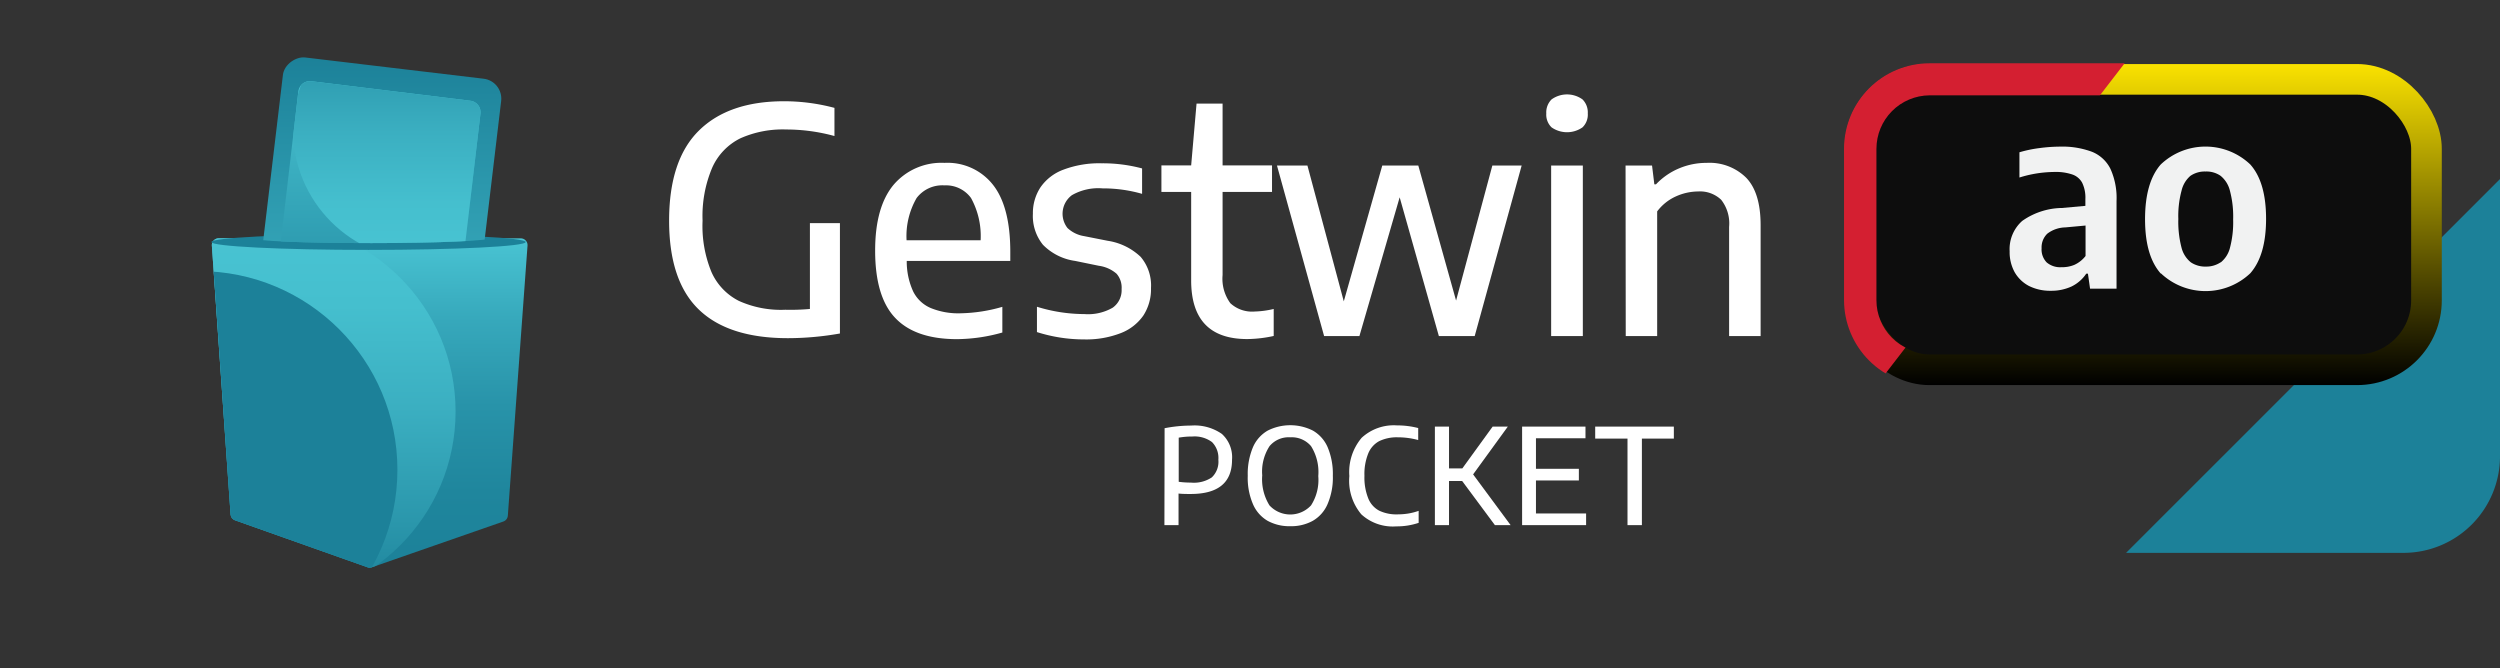 <svg xmlns="http://www.w3.org/2000/svg" xmlns:xlink="http://www.w3.org/1999/xlink" viewBox="0 0 283.21 75.73"><rect x="0" y="0" width="283.21" height="75.73" fill="#333333" stroke="none"/><defs><style>.cls-1{fill:none;}.cls-2{fill:url(#linear-gradient);}.cls-3{fill:#1c8199;}.cls-4{fill:#0d0d0d;stroke-miterlimit:10;stroke-width:3.47px;stroke:url(#linear-gradient-2);}.cls-5{clip-path:url(#clip-path);}.cls-6{fill:#d41f31;}.cls-7{fill:#f1f2f2;}.cls-8{fill:#fff;}.cls-9{fill:url(#linear-gradient-3);}.cls-10{clip-path:url(#clip-path-2);}.cls-11{fill:url(#linear-gradient-4);}.cls-12{clip-path:url(#clip-path-3);}.cls-13{fill:url(#linear-gradient-5);}.cls-14{clip-path:url(#clip-path-4);}.cls-15{fill:url(#linear-gradient-7);}</style><linearGradient id="linear-gradient" x1="41.91" y1="51.74" x2="41.91" y2="9.19" gradientUnits="userSpaceOnUse"><stop offset="0" stop-color="#1c8199"/><stop offset="0.22" stop-color="#20879e"/><stop offset="0.51" stop-color="#2b98ad"/><stop offset="0.83" stop-color="#3eb3c4"/><stop offset="1" stop-color="#49c4d3"/></linearGradient><linearGradient id="linear-gradient-2" x1="242.8" y1="43.62" x2="242.8" y2="7.26" gradientUnits="userSpaceOnUse"><stop offset="0"/><stop offset="0.34" stop-color="#524a00"/><stop offset="1" stop-color="#fae200"/></linearGradient><clipPath id="clip-path"><path class="cls-1" d="M267,7.17H218.57a9.69,9.69,0,0,0-9.67,9.68V34a9.69,9.69,0,0,0,9.67,9.68H267A9.69,9.69,0,0,0,276.69,34V16.85A9.69,9.69,0,0,0,267,7.17Zm6,26.85a6,6,0,0,1-6,6H218.57a6,6,0,0,1-6-6V16.85a6.06,6.06,0,0,1,6-6.05H267a6.06,6.06,0,0,1,6,6.05Z"/></clipPath><linearGradient id="linear-gradient-3" x1="41.88" y1="64.3" x2="41.88" y2="26.99" gradientUnits="userSpaceOnUse"><stop offset="0" stop-color="#1c8199"/><stop offset="0.23" stop-color="#1f869d"/><stop offset="0.49" stop-color="#2893a9"/><stop offset="0.76" stop-color="#37a9bc"/><stop offset="1" stop-color="#49c4d3"/></linearGradient><clipPath id="clip-path-2"><path class="cls-1" d="M24.73,27H59a.77.77,0,0,1,.76.83L57.53,58.41a.77.77,0,0,1-.51.67L42.14,64.26a.75.75,0,0,1-.51,0l-15-5.32a.76.76,0,0,1-.51-.67L24,27.82A.77.77,0,0,1,24.73,27Z"/></clipPath><linearGradient id="linear-gradient-4" x1="30.17" y1="68.06" x2="30.17" y2="25.18" gradientUnits="userSpaceOnUse"><stop offset="0" stop-color="#1c8199"/><stop offset="0.2" stop-color="#2a96ab"/><stop offset="0.51" stop-color="#3bafc1"/><stop offset="0.78" stop-color="#45bfce"/><stop offset="1" stop-color="#49c4d3"/></linearGradient><clipPath id="clip-path-3"><path class="cls-1" d="M55.67,26.94c0-.33,14.23-21.63-14.7-23-17.42-.8-12.48,22.63-12.48,23s6.09.6,13.59.6S55.67,27.27,55.67,26.94Z"/></clipPath><linearGradient id="linear-gradient-5" x1="41.86" y1="56.32" x2="41.86" y2="6.51" gradientTransform="translate(68.1 -13.87) rotate(83.21)" gradientUnits="userSpaceOnUse"><stop offset="0" stop-color="#49c4d3"/><stop offset="0.26" stop-color="#41b8c8"/><stop offset="0.72" stop-color="#2b97ac"/><stop offset="1" stop-color="#1c8199"/></linearGradient><clipPath id="clip-path-4"><path class="cls-2" d="M54.43,12.87,50,50.59a1.31,1.31,0,0,1-1.46,1.14l-18-2.21a1.32,1.32,0,0,1-1.15-1.46L33.8,10.34A1.32,1.32,0,0,1,35.26,9.2l18,2.21A1.31,1.31,0,0,1,54.43,12.87Z"/></clipPath><linearGradient id="linear-gradient-7" x1="47.92" y1="29.44" x2="47.92" gradientUnits="userSpaceOnUse"><stop offset="0" stop-color="#49c4d3"/><stop offset="0.22" stop-color="#45bfce"/><stop offset="0.49" stop-color="#3bafc1"/><stop offset="0.8" stop-color="#2a96ab"/><stop offset="1" stop-color="#1c8199"/></linearGradient></defs><title>logo-pocket-ao</title><g id="Layer_2" data-name="Layer 2"><g id="Layer_1-2" data-name="Layer 1"><path class="cls-3" d="M283.21,20.28V51.69a10.94,10.94,0,0,1-10.94,10.94H240.85Z"/><rect class="cls-4" x="210.71" y="8.99" width="64.17" height="32.9" rx="7.86" ry="7.86"/><g class="cls-5"><polygon class="cls-6" points="212.53 43.7 208.12 43.7 208.12 7.17 240.97 6.8 212.53 43.7"/></g><path class="cls-7" d="M237,17.2a4,4,0,0,1,2.08,1.93,8,8,0,0,1,.69,3.64V32.7h-3L236.53,31h-.19a4.22,4.22,0,0,1-1.68,1.46,5.45,5.45,0,0,1-2.33.48,5.35,5.35,0,0,1-2.47-.54,4,4,0,0,1-1.63-1.56,4.72,4.72,0,0,1-.57-2.37,4.27,4.27,0,0,1,1.42-3.44,8,8,0,0,1,4.52-1.47l2.64-.24v-.77a3.87,3.87,0,0,0-.36-1.84,2,2,0,0,0-1.11-.94,5.78,5.78,0,0,0-2-.29,14,14,0,0,0-2,.16,13.75,13.75,0,0,0-2,.47V17.25a14.19,14.19,0,0,1,2.24-.47,18.28,18.28,0,0,1,2.39-.17A9.55,9.55,0,0,1,237,17.2ZM235,30a3.39,3.39,0,0,0,1.26-1V25.55l-2.28.21a3.49,3.49,0,0,0-2.05.71,2.15,2.15,0,0,0-.65,1.65,2.1,2.1,0,0,0,.58,1.61,2.36,2.36,0,0,0,1.67.54A3.63,3.63,0,0,0,235,30Z"/><path class="cls-7" d="M244.79,31Q243,29,243,24.83c0-2.79.6-4.86,1.78-6.2a7.36,7.36,0,0,1,10.14,0q1.79,2,1.79,6.16c0,2.77-.6,4.82-1.79,6.17a7.37,7.37,0,0,1-10.13,0Zm6.78-1.27a3.08,3.08,0,0,0,1.05-1.66,11.34,11.34,0,0,0,.36-3.21,11.39,11.39,0,0,0-.37-3.27,3.13,3.13,0,0,0-1.05-1.67,2.8,2.8,0,0,0-1.7-.49,2.87,2.87,0,0,0-1.72.49,3.14,3.14,0,0,0-1,1.66,11,11,0,0,0-.37,3.22,11.61,11.61,0,0,0,.36,3.25,3.12,3.12,0,0,0,1.06,1.67,2.93,2.93,0,0,0,1.72.48A2.9,2.9,0,0,0,251.57,29.71Z"/><path class="cls-8" d="M95.15,25.28v12.5a34.15,34.15,0,0,1-5.88.53q-6.75,0-10.11-3.25T75.8,25q0-6.87,3.37-10.2t9.65-3.33a22.16,22.16,0,0,1,5.71.75v3.19a20.56,20.56,0,0,0-5.44-.74,11.76,11.76,0,0,0-5.22,1A6.77,6.77,0,0,0,80.68,19a14,14,0,0,0-1.09,6,13.7,13.7,0,0,0,1,5.8,6.71,6.71,0,0,0,3.12,3.29,11.57,11.57,0,0,0,5.25,1A24.48,24.48,0,0,0,91.75,35V25.28Z"/><path class="cls-8" d="M114.45,29.56H102.72a8.13,8.13,0,0,0,.73,3.46,3.94,3.94,0,0,0,2,1.88,8.25,8.25,0,0,0,3.41.59,18.05,18.05,0,0,0,4.69-.73v2.91a19.29,19.29,0,0,1-5.13.75q-4.72,0-7-2.4c-1.52-1.59-2.28-4.14-2.28-7.63q0-4.91,2.06-7.42A7.12,7.12,0,0,1,107,18.45,6.55,6.55,0,0,1,112.54,21c1.28,1.67,1.91,4.19,1.91,7.53Zm-10.61-7.13a8.61,8.61,0,0,0-1.14,4.79h8.39A8.93,8.93,0,0,0,110,22.43,3.5,3.5,0,0,0,107,21,3.66,3.66,0,0,0,103.84,22.43Z"/><path class="cls-8" d="M117.47,37.62V34.75a18.21,18.21,0,0,0,5.37.83,5.57,5.57,0,0,0,3.22-.73,2.43,2.43,0,0,0,1-2.11,2.39,2.39,0,0,0-.57-1.73,3.86,3.86,0,0,0-2-.9l-2.68-.55a6.34,6.34,0,0,1-3.66-1.83,5.17,5.17,0,0,1-1.14-3.51,5.33,5.33,0,0,1,.86-3,5.45,5.45,0,0,1,2.6-2,11.48,11.48,0,0,1,4.34-.72,17.18,17.18,0,0,1,4.57.58v2.88a16,16,0,0,0-4.48-.62,6,6,0,0,0-3.47.77,2.62,2.62,0,0,0-.5,3.72,3.55,3.55,0,0,0,1.89.92l2.68.53a6.91,6.91,0,0,1,3.72,1.82,5,5,0,0,1,1.17,3.53,5.49,5.49,0,0,1-.87,3.12,5.55,5.55,0,0,1-2.59,2,10.79,10.79,0,0,1-4.12.7A17.59,17.59,0,0,1,117.47,37.62Z"/><path class="cls-8" d="M144.29,35v3.06a14.5,14.5,0,0,1-3,.35q-6.36,0-6.35-6.67v-10h-3.37v-3h3.37l.61-7h2.95v7h5.6v3h-5.6v9.41a4.69,4.69,0,0,0,.88,3.2,3.62,3.62,0,0,0,2.76.94A10.32,10.32,0,0,0,144.29,35Z"/><path class="cls-8" d="M169.06,18.75h3.32l-5.32,19.32H163l-4.44-15.72L154,38.07H150l-5.34-19.32h3.45l4.12,15.39,4.36-15.39h4.08l4.28,15.3Z"/><path class="cls-8" d="M175.77,14.43a2,2,0,0,1-.6-1.58,2.07,2.07,0,0,1,.6-1.59,3,3,0,0,1,3.5,0,2.07,2.07,0,0,1,.6,1.59,2,2,0,0,1-.6,1.58,3.06,3.06,0,0,1-3.5,0Zm-.05,23.64V18.75h3.59V38.07Z"/><path class="cls-8" d="M184.15,18.75h3l.26,2.13h.19a7.69,7.69,0,0,1,2.6-1.8,8,8,0,0,1,3.15-.63,5.9,5.9,0,0,1,4.47,1.69q1.63,1.7,1.63,5.37V38.07h-3.57V25.71a4.34,4.34,0,0,0-.9-3.08,3.47,3.47,0,0,0-2.61-.94,6.21,6.21,0,0,0-2.52.56,5.45,5.45,0,0,0-2.12,1.7V38.07h-3.56Z"/><path class="cls-8" d="M131.93,48.51a15.85,15.85,0,0,1,3-.3,5.41,5.41,0,0,1,3.48.94,3.56,3.56,0,0,1,1.16,2.93q0,3.89-4.71,3.88c-.46,0-.91,0-1.35-.05v3.58h-1.6Zm5.35,5.57a2.44,2.44,0,0,0,.74-2,2.55,2.55,0,0,0-.72-2,3.31,3.31,0,0,0-2.22-.63,8.53,8.53,0,0,0-1.55.13v5a10.21,10.21,0,0,0,1.38.09A3.65,3.65,0,0,0,137.28,54.08Z"/><path class="cls-8" d="M143.6,59a4,4,0,0,1-1.66-1.89,7.56,7.56,0,0,1-.59-3.22,7.8,7.8,0,0,1,.59-3.23,4,4,0,0,1,1.67-1.88,5.68,5.68,0,0,1,5.12,0,4,4,0,0,1,1.67,1.88,7.8,7.8,0,0,1,.59,3.23,7.55,7.55,0,0,1-.6,3.22A4,4,0,0,1,148.72,59a5.07,5.07,0,0,1-2.55.61A5.12,5.12,0,0,1,143.6,59Zm4.92-1.75a5.33,5.33,0,0,0,.82-3.32,5.52,5.52,0,0,0-.82-3.39,2.86,2.86,0,0,0-2.35-1,2.82,2.82,0,0,0-2.35,1,5.29,5.29,0,0,0-.83,3.31,5.6,5.6,0,0,0,.82,3.4,3.2,3.2,0,0,0,4.71,0Z"/><path class="cls-8" d="M154.22,58.27a5.91,5.91,0,0,1-1.36-4.34,6,6,0,0,1,1.39-4.33,5.36,5.36,0,0,1,4-1.41,9.64,9.64,0,0,1,2.41.3v1.36a8.78,8.78,0,0,0-2.32-.31,4.58,4.58,0,0,0-2.11.44A2.77,2.77,0,0,0,155,51.37a6.22,6.22,0,0,0-.43,2.53,6.34,6.34,0,0,0,.44,2.58,2.7,2.7,0,0,0,1.25,1.38,4.53,4.53,0,0,0,2.06.41,7.62,7.62,0,0,0,1.18-.09,6.74,6.74,0,0,0,1.21-.31v1.36a7.71,7.71,0,0,1-2.53.4A5.27,5.27,0,0,1,154.22,58.27Z"/><path class="cls-8" d="M169.35,59.49l-3.71-5h-1.49v5h-1.6V48.33h1.6v4.73h1.51l3.43-4.73h1.72l-3.93,5.41,4.25,5.75Z"/><path class="cls-8" d="M174,58.17h5.68v1.32h-7.25V48.33h7.18v1.32H174v3.46h4.86v1.32H174Z"/><path class="cls-8" d="M184.37,59.49v-9.8h-3.66V48.33h8.91v1.36H186v9.8Z"/><path class="cls-9" d="M24.73,27H59a.77.77,0,0,1,.76.83L57.53,58.41a.77.77,0,0,1-.51.67L42.14,64.26a.75.75,0,0,1-.51,0l-15-5.32a.76.76,0,0,1-.51-.67L24,27.82A.77.77,0,0,1,24.73,27Z"/><g class="cls-10"><circle class="cls-11" cx="30.17" cy="46.62" r="21.44"/><circle class="cls-3" cx="22.51" cy="53.22" r="22.51"/></g><ellipse class="cls-3" cx="41.75" cy="27.42" rx="17.8" ry="0.89"/><g class="cls-12"><rect class="cls-13" x="18.01" y="18.96" width="47.71" height="24.9" rx="2.27" ry="2.27" transform="translate(5.72 69.26) rotate(-83.21)"/><path class="cls-2" d="M54.43,12.87,50,50.59a1.31,1.31,0,0,1-1.46,1.14l-18-2.21a1.32,1.32,0,0,1-1.15-1.46L33.8,10.34A1.32,1.32,0,0,1,35.26,9.2l18,2.21A1.31,1.31,0,0,1,54.43,12.87Z"/><g class="cls-14"><circle class="cls-15" cx="47.92" cy="14.72" r="14.72"/></g></g></g></g></svg>